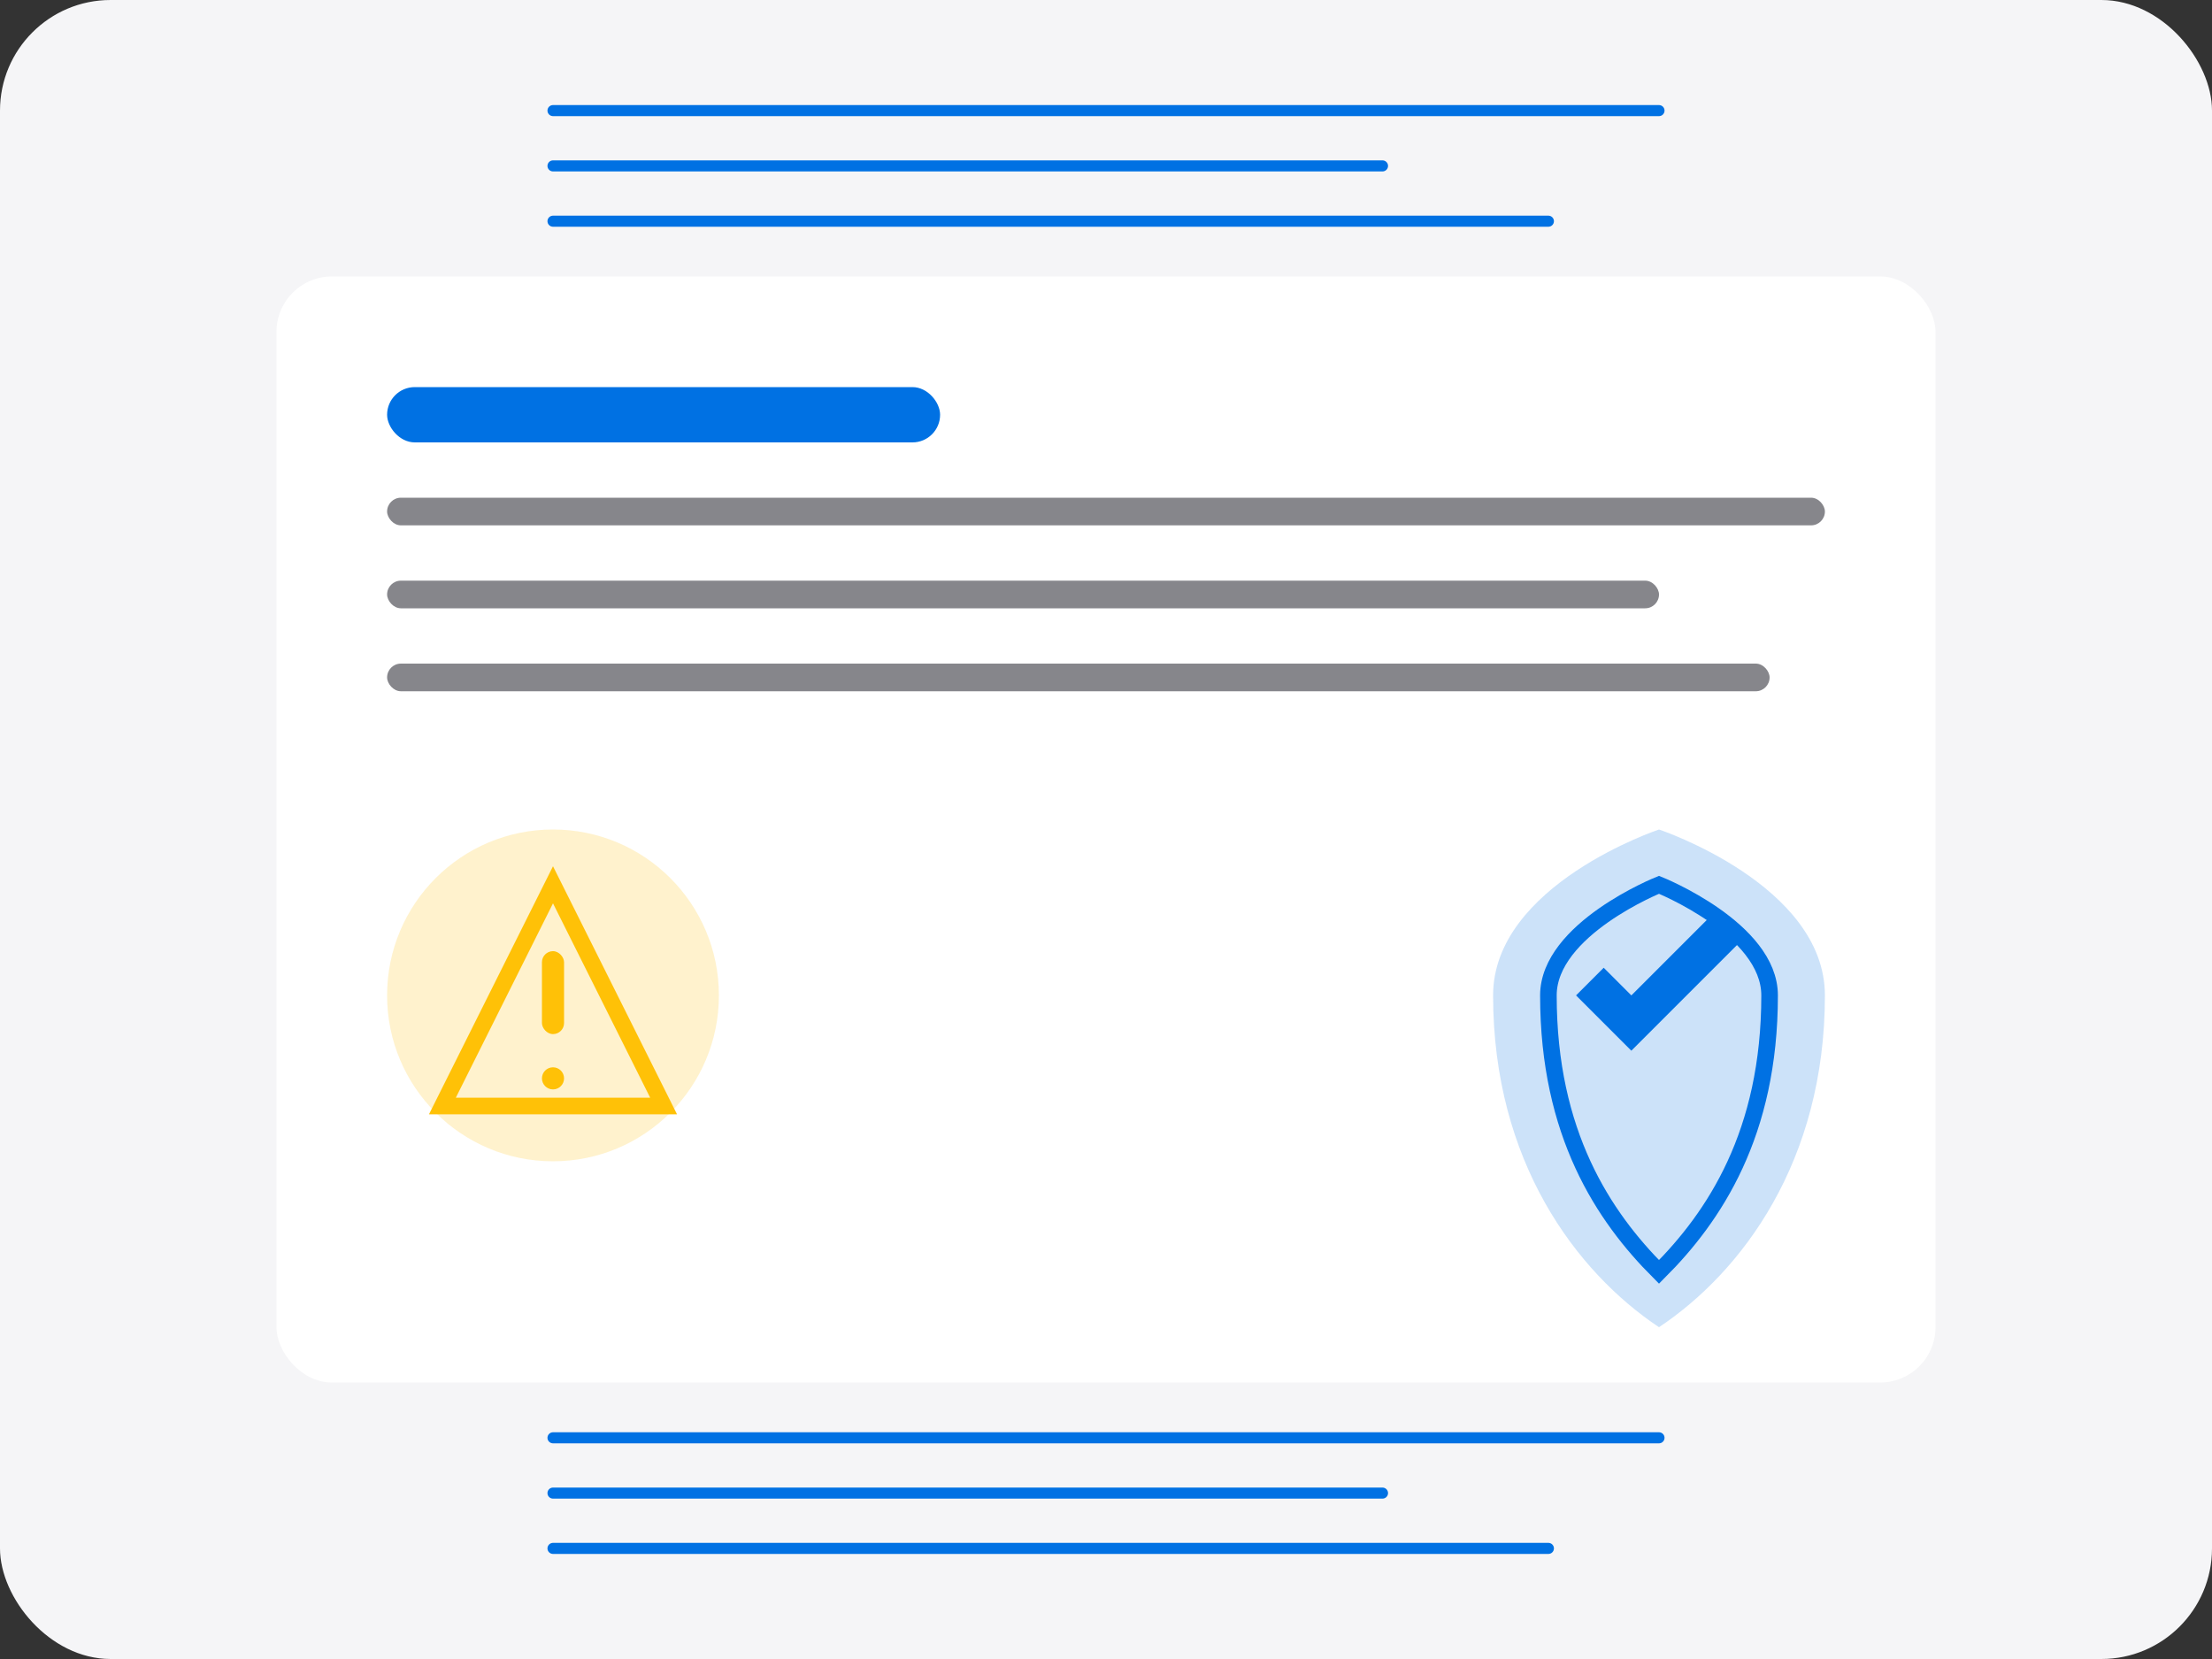 <?xml version="1.0" encoding="UTF-8"?>
<svg width="400px" height="300px" viewBox="0 0 400 300" version="1.1" xmlns="http://www.w3.org/2000/svg">
    <rect x="0" y="0" width="400" height="300" fill="#333333" stroke="none"/>
    <g stroke="none" stroke-width="1" fill="none" fill-rule="evenodd">
        <rect fill="#F5F5F7" x="0" y="0" width="400" height="300" rx="20"></rect>
        
        <!-- Email -->
        <g transform="translate(50, 50)">
            <rect fill="#FFFFFF" x="0" y="0" width="300" height="200" rx="10"></rect>
            <rect fill="#0071E3" x="20" y="20" width="100" height="10" rx="5"></rect>
            <rect fill="#86868B" x="20" y="40" width="260" height="5" rx="2.5"></rect>
            <rect fill="#86868B" x="20" y="55" width="230" height="5" rx="2.5"></rect>
            <rect fill="#86868B" x="20" y="70" width="250" height="5" rx="2.5"></rect>
            
            <!-- Shield -->
            <g transform="translate(200, 100)">
                <path d="M50,0 C50,0 80,10 80,30 C80,60 65,80 50,90 C35,80 20,60 20,30 C20,10 50,0 50,0 Z" fill="#0071E3" opacity="0.2"></path>
                <path d="M50,10 C50,10 70,18 70,30 C70,55 60,70 50,80 C40,70 30,55 30,30 C30,18 50,10 50,10 Z" stroke="#0071E3" stroke-width="3" fill="none"></path>
                <path d="M45,40 L35,30 L40,25 L45,30 L60,15 L65,20 L45,40 Z" fill="#0071E3"></path>
            </g>
            
            <!-- Warning Icon -->
            <g transform="translate(20, 100)">
                <circle fill="#FFC107" opacity="0.2" cx="30" cy="30" r="30"></circle>
                <path d="M30,10 L50,50 L10,50 L30,10 Z" stroke="#FFC107" stroke-width="3" fill="none"></path>
                <rect fill="#FFC107" x="28" y="22" width="4" height="15" rx="2"></rect>
                <circle fill="#FFC107" cx="30" cy="45" r="2"></circle>
            </g>
        </g>
        
        <!-- Scan Lines -->
        <g transform="translate(100, 20)" stroke="#0071E3" stroke-width="2" stroke-linecap="round">
            <path d="M0,0 L200,0"></path>
            <path d="M0,10 L150,10"></path>
            <path d="M0,20 L180,20"></path>
        </g>
        
        <g transform="translate(100, 260)" stroke="#0071E3" stroke-width="2" stroke-linecap="round">
            <path d="M0,0 L200,0"></path>
            <path d="M0,10 L150,10"></path>
            <path d="M0,20 L180,20"></path>
        </g>
    </g>
</svg>
